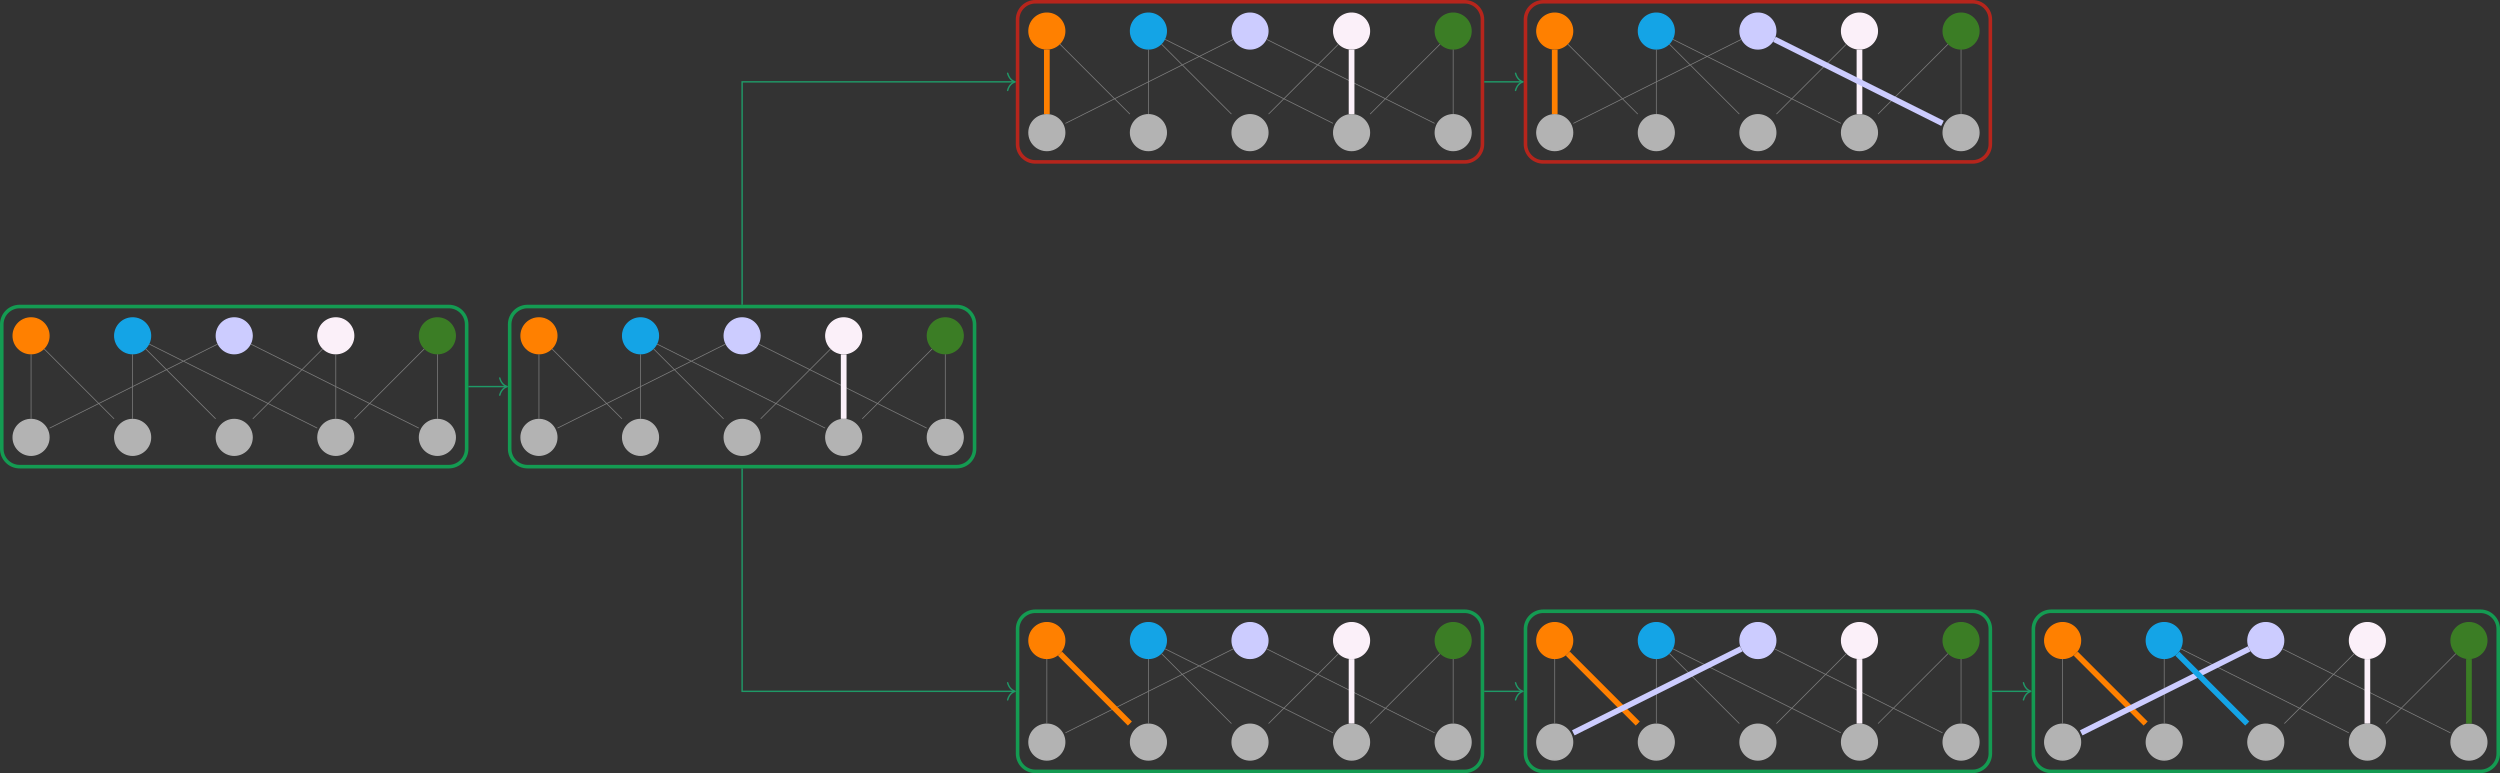<?xml version="1.0" encoding="UTF-8"?>
<svg xmlns="http://www.w3.org/2000/svg" xmlns:xlink="http://www.w3.org/1999/xlink" width="697.65" height="215.76" viewBox="0 0 697.65 215.76">
<rect x="0" y="0" width="697.65" height="215.76" fill="#333333" stroke="none"/>
<defs>
<clipPath id="clip-0">
<path clip-rule="nonzero" d="M 269 156 L 428 156 L 428 215.762 L 269 215.762 Z M 269 156 "/>
</clipPath>
<clipPath id="clip-1">
<path clip-rule="nonzero" d="M 281 196 L 303 196 L 303 215.762 L 281 215.762 Z M 281 196 "/>
</clipPath>
<clipPath id="clip-2">
<path clip-rule="nonzero" d="M 309 196 L 332 196 L 332 215.762 L 309 215.762 Z M 309 196 "/>
</clipPath>
<clipPath id="clip-3">
<path clip-rule="nonzero" d="M 338 196 L 360 196 L 360 215.762 L 338 215.762 Z M 338 196 "/>
</clipPath>
<clipPath id="clip-4">
<path clip-rule="nonzero" d="M 366 196 L 388 196 L 388 215.762 L 366 215.762 Z M 366 196 "/>
</clipPath>
<clipPath id="clip-5">
<path clip-rule="nonzero" d="M 394 196 L 417 196 L 417 215.762 L 394 215.762 Z M 394 196 "/>
</clipPath>
<clipPath id="clip-6">
<path clip-rule="nonzero" d="M 273 159 L 338 159 L 338 215.762 L 273 215.762 Z M 273 159 "/>
</clipPath>
<clipPath id="clip-7">
<path clip-rule="nonzero" d="M 411 156 L 570 156 L 570 215.762 L 411 215.762 Z M 411 156 "/>
</clipPath>
<clipPath id="clip-8">
<path clip-rule="nonzero" d="M 423 196 L 445 196 L 445 215.762 L 423 215.762 Z M 423 196 "/>
</clipPath>
<clipPath id="clip-9">
<path clip-rule="nonzero" d="M 451 196 L 473 196 L 473 215.762 L 451 215.762 Z M 451 196 "/>
</clipPath>
<clipPath id="clip-10">
<path clip-rule="nonzero" d="M 479 196 L 502 196 L 502 215.762 L 479 215.762 Z M 479 196 "/>
</clipPath>
<clipPath id="clip-11">
<path clip-rule="nonzero" d="M 508 196 L 530 196 L 530 215.762 L 508 215.762 Z M 508 196 "/>
</clipPath>
<clipPath id="clip-12">
<path clip-rule="nonzero" d="M 536 196 L 558 196 L 558 215.762 L 536 215.762 Z M 536 196 "/>
</clipPath>
<clipPath id="clip-13">
<path clip-rule="nonzero" d="M 414 159 L 480 159 L 480 215.762 L 414 215.762 Z M 414 159 "/>
</clipPath>
<clipPath id="clip-14">
<path clip-rule="nonzero" d="M 416 158 L 509 158 L 509 215.762 L 416 215.762 Z M 416 158 "/>
</clipPath>
<clipPath id="clip-15">
<path clip-rule="nonzero" d="M 553 156 L 697.648 156 L 697.648 215.762 L 553 215.762 Z M 553 156 "/>
</clipPath>
<clipPath id="clip-16">
<path clip-rule="nonzero" d="M 678 168 L 697.648 168 L 697.648 190 L 678 190 Z M 678 168 "/>
</clipPath>
<clipPath id="clip-17">
<path clip-rule="nonzero" d="M 564 196 L 587 196 L 587 215.762 L 564 215.762 Z M 564 196 "/>
</clipPath>
<clipPath id="clip-18">
<path clip-rule="nonzero" d="M 593 196 L 615 196 L 615 215.762 L 593 215.762 Z M 593 196 "/>
</clipPath>
<clipPath id="clip-19">
<path clip-rule="nonzero" d="M 621 196 L 643 196 L 643 215.762 L 621 215.762 Z M 621 196 "/>
</clipPath>
<clipPath id="clip-20">
<path clip-rule="nonzero" d="M 650 196 L 672 196 L 672 215.762 L 650 215.762 Z M 650 196 "/>
</clipPath>
<clipPath id="clip-21">
<path clip-rule="nonzero" d="M 678 196 L 697.648 196 L 697.648 215.762 L 678 215.762 Z M 678 196 "/>
</clipPath>
<clipPath id="clip-22">
<path clip-rule="nonzero" d="M 556 159 L 622 159 L 622 215.762 L 556 215.762 Z M 556 159 "/>
</clipPath>
<clipPath id="clip-23">
<path clip-rule="nonzero" d="M 558 158 L 651 158 L 651 215.762 L 558 215.762 Z M 558 158 "/>
</clipPath>
<clipPath id="clip-24">
<path clip-rule="nonzero" d="M 585 159 L 650 159 L 650 215.762 L 585 215.762 Z M 585 159 "/>
</clipPath>
</defs>
<path fill="none" stroke-width="0.996" stroke-linecap="butt" stroke-linejoin="miter" stroke="rgb(8.043%, 60.866%, 32.265%)" stroke-opacity="1" stroke-miterlimit="10" d="M 59.882 22.341 L -59.883 22.341 C -62.633 22.341 -64.864 20.114 -64.864 17.36 L -64.864 -17.362 C -64.864 -20.112 -62.633 -22.343 -59.883 -22.343 L 59.882 -22.343 C 62.632 -22.343 64.863 -20.112 64.863 -17.362 L 64.863 17.36 C 64.863 20.114 62.632 22.341 59.882 22.341 Z M 59.882 22.341 " transform="matrix(1, 0, 0, -1, 65.36, 107.88)"/>
<path fill-rule="nonzero" fill="rgb(79.999%, 79.999%, 100%)" fill-opacity="1" stroke-width="0.399" stroke-linecap="butt" stroke-linejoin="miter" stroke="rgb(79.999%, 79.999%, 100%)" stroke-opacity="1" stroke-miterlimit="10" d="M 61.677 -0 C 61.677 2.75 59.446 4.98 56.692 4.98 C 53.942 4.98 51.712 2.75 51.712 -0 C 51.712 -2.75 53.942 -4.981 56.692 -4.981 C 59.446 -4.981 61.677 -2.75 61.677 -0 Z M 61.677 -0 " transform="matrix(1, 0, 0, -1, 8.667, 93.707)"/>
<path fill-rule="nonzero" fill="rgb(100%, 50%, 0%)" fill-opacity="1" stroke-width="0.399" stroke-linecap="butt" stroke-linejoin="miter" stroke="rgb(100%, 50%, 0%)" stroke-opacity="1" stroke-miterlimit="10" d="M 4.981 -0 C 4.981 2.75 2.751 4.98 0.001 4.98 C -2.753 4.98 -4.979 2.75 -4.979 -0 C -4.979 -2.75 -2.753 -4.981 0.001 -4.981 C 2.751 -4.981 4.981 -2.75 4.981 -0 Z M 4.981 -0 " transform="matrix(1, 0, 0, -1, 8.667, 93.707)"/>
<path fill-rule="nonzero" fill="rgb(7.817%, 64.082%, 90.036%)" fill-opacity="1" stroke-width="0.399" stroke-linecap="butt" stroke-linejoin="miter" stroke="rgb(7.817%, 64.082%, 90.036%)" stroke-opacity="1" stroke-miterlimit="10" d="M 33.329 -0 C 33.329 2.75 31.099 4.98 28.349 4.98 C 25.595 4.98 23.364 2.75 23.364 -0 C 23.364 -2.75 25.595 -4.981 28.349 -4.981 C 31.099 -4.981 33.329 -2.75 33.329 -0 Z M 33.329 -0 " transform="matrix(1, 0, 0, -1, 8.667, 93.707)"/>
<path fill-rule="nonzero" fill="rgb(98.378%, 93.752%, 97.27%)" fill-opacity="1" stroke-width="0.399" stroke-linecap="butt" stroke-linejoin="miter" stroke="rgb(98.378%, 93.752%, 97.27%)" stroke-opacity="1" stroke-miterlimit="10" d="M 90.02 -0 C 90.02 2.75 87.79 4.98 85.04 4.98 C 82.29 4.98 80.06 2.75 80.06 -0 C 80.06 -2.75 82.29 -4.981 85.04 -4.981 C 87.79 -4.981 90.02 -2.75 90.02 -0 Z M 90.02 -0 " transform="matrix(1, 0, 0, -1, 8.667, 93.707)"/>
<path fill-rule="nonzero" fill="rgb(23.201%, 48.975%, 14.594%)" fill-opacity="1" stroke-width="0.399" stroke-linecap="butt" stroke-linejoin="miter" stroke="rgb(23.201%, 48.975%, 14.594%)" stroke-opacity="1" stroke-miterlimit="10" d="M 118.368 -0 C 118.368 2.75 116.138 4.98 113.388 4.98 C 110.638 4.98 108.407 2.75 108.407 -0 C 108.407 -2.75 110.638 -4.981 113.388 -4.981 C 116.138 -4.981 118.368 -2.75 118.368 -0 Z M 118.368 -0 " transform="matrix(1, 0, 0, -1, 8.667, 93.707)"/>
<path fill-rule="nonzero" fill="rgb(70%, 70%, 70%)" fill-opacity="1" stroke-width="0.399" stroke-linecap="butt" stroke-linejoin="miter" stroke="rgb(70%, 70%, 70%)" stroke-opacity="1" stroke-miterlimit="10" d="M 0.001 -23.367 C -2.753 -23.367 -4.979 -25.594 -4.979 -28.348 C -4.979 -31.098 -2.753 -33.328 0.001 -33.328 C 2.751 -33.328 4.981 -31.098 4.981 -28.348 C 4.981 -25.594 2.751 -23.367 0.001 -23.367 Z M 0.001 -23.367 " transform="matrix(1, 0, 0, -1, 8.667, 93.707)"/>
<path fill-rule="nonzero" fill="rgb(70%, 70%, 70%)" fill-opacity="1" stroke-width="0.399" stroke-linecap="butt" stroke-linejoin="miter" stroke="rgb(70%, 70%, 70%)" stroke-opacity="1" stroke-miterlimit="10" d="M 28.349 -23.367 C 25.595 -23.367 23.364 -25.594 23.364 -28.348 C 23.364 -31.098 25.595 -33.328 28.349 -33.328 C 31.099 -33.328 33.329 -31.098 33.329 -28.348 C 33.329 -25.594 31.099 -23.367 28.349 -23.367 Z M 28.349 -23.367 " transform="matrix(1, 0, 0, -1, 8.667, 93.707)"/>
<path fill-rule="nonzero" fill="rgb(70%, 70%, 70%)" fill-opacity="1" stroke-width="0.399" stroke-linecap="butt" stroke-linejoin="miter" stroke="rgb(70%, 70%, 70%)" stroke-opacity="1" stroke-miterlimit="10" d="M 56.692 -23.367 C 53.942 -23.367 51.712 -25.594 51.712 -28.348 C 51.712 -31.098 53.942 -33.328 56.692 -33.328 C 59.446 -33.328 61.677 -31.098 61.677 -28.348 C 61.677 -25.594 59.446 -23.367 56.692 -23.367 Z M 56.692 -23.367 " transform="matrix(1, 0, 0, -1, 8.667, 93.707)"/>
<path fill-rule="nonzero" fill="rgb(70%, 70%, 70%)" fill-opacity="1" stroke-width="0.399" stroke-linecap="butt" stroke-linejoin="miter" stroke="rgb(70%, 70%, 70%)" stroke-opacity="1" stroke-miterlimit="10" d="M 85.04 -23.367 C 82.29 -23.367 80.06 -25.594 80.06 -28.348 C 80.06 -31.098 82.29 -33.328 85.04 -33.328 C 87.79 -33.328 90.02 -31.098 90.02 -28.348 C 90.02 -25.594 87.79 -23.367 85.04 -23.367 Z M 85.04 -23.367 " transform="matrix(1, 0, 0, -1, 8.667, 93.707)"/>
<path fill-rule="nonzero" fill="rgb(70%, 70%, 70%)" fill-opacity="1" stroke-width="0.399" stroke-linecap="butt" stroke-linejoin="miter" stroke="rgb(70%, 70%, 70%)" stroke-opacity="1" stroke-miterlimit="10" d="M 113.388 -23.367 C 110.638 -23.367 108.407 -25.594 108.407 -28.348 C 108.407 -31.098 110.638 -33.328 113.388 -33.328 C 116.138 -33.328 118.368 -31.098 118.368 -28.348 C 118.368 -25.594 116.138 -23.367 113.388 -23.367 Z M 113.388 -23.367 " transform="matrix(1, 0, 0, -1, 8.667, 93.707)"/>
<path fill="none" stroke-width="0.199" stroke-linecap="butt" stroke-linejoin="miter" stroke="rgb(50%, 50%, 50%)" stroke-opacity="1" stroke-miterlimit="10" d="M 52.06 -2.316 L 5.181 -25.758 M 3.665 -3.664 L 23.165 -23.168 M 32.009 -3.664 L 51.513 -23.168 M 85.04 -5.18 L 85.04 -23.168 M 113.388 -5.18 L 113.388 -23.168 M 61.325 -2.316 L 108.208 -25.758 M 81.376 -3.664 L 61.872 -23.168 M 109.724 -3.664 L 90.22 -23.168 M 32.981 -2.316 L 79.86 -25.758 M 0.001 -5.18 L 0.001 -23.168 M 28.349 -5.18 L 28.349 -23.168 " transform="matrix(1, 0, 0, -1, 8.667, 93.707)"/>
<path fill="none" stroke-width="0.996" stroke-linecap="butt" stroke-linejoin="miter" stroke="rgb(8.043%, 60.866%, 32.265%)" stroke-opacity="1" stroke-miterlimit="10" d="M 201.617 22.341 L 81.851 22.341 C 79.101 22.341 76.87 20.114 76.87 17.36 L 76.87 -17.362 C 76.87 -20.112 79.101 -22.343 81.851 -22.343 L 201.617 -22.343 C 204.367 -22.343 206.597 -20.112 206.597 -17.362 L 206.597 17.36 C 206.597 20.114 204.367 22.341 201.617 22.341 Z M 201.617 22.341 " transform="matrix(1, 0, 0, -1, 65.36, 107.88)"/>
<path fill-rule="nonzero" fill="rgb(79.999%, 79.999%, 100%)" fill-opacity="1" stroke-width="0.399" stroke-linecap="butt" stroke-linejoin="miter" stroke="rgb(79.999%, 79.999%, 100%)" stroke-opacity="1" stroke-miterlimit="10" d="M 61.674 -0 C 61.674 2.75 59.444 4.98 56.694 4.98 C 53.944 4.98 51.713 2.75 51.713 -0 C 51.713 -2.75 53.944 -4.981 56.694 -4.981 C 59.444 -4.981 61.674 -2.75 61.674 -0 Z M 61.674 -0 " transform="matrix(1, 0, 0, -1, 150.4, 93.707)"/>
<path fill-rule="nonzero" fill="rgb(100%, 50%, 0%)" fill-opacity="1" stroke-width="0.399" stroke-linecap="butt" stroke-linejoin="miter" stroke="rgb(100%, 50%, 0%)" stroke-opacity="1" stroke-miterlimit="10" d="M 4.983 -0 C 4.983 2.75 2.752 4.98 -0.002 4.98 C -2.752 4.98 -4.982 2.75 -4.982 -0 C -4.982 -2.75 -2.752 -4.981 -0.002 -4.981 C 2.752 -4.981 4.983 -2.75 4.983 -0 Z M 4.983 -0 " transform="matrix(1, 0, 0, -1, 150.4, 93.707)"/>
<path fill-rule="nonzero" fill="rgb(7.817%, 64.082%, 90.036%)" fill-opacity="1" stroke-width="0.399" stroke-linecap="butt" stroke-linejoin="miter" stroke="rgb(7.817%, 64.082%, 90.036%)" stroke-opacity="1" stroke-miterlimit="10" d="M 33.327 -0 C 33.327 2.75 31.096 4.98 28.346 4.98 C 25.596 4.98 23.366 2.75 23.366 -0 C 23.366 -2.75 25.596 -4.981 28.346 -4.981 C 31.096 -4.981 33.327 -2.75 33.327 -0 Z M 33.327 -0 " transform="matrix(1, 0, 0, -1, 150.4, 93.707)"/>
<path fill-rule="nonzero" fill="rgb(98.378%, 93.752%, 97.27%)" fill-opacity="1" stroke-width="0.399" stroke-linecap="butt" stroke-linejoin="miter" stroke="rgb(98.378%, 93.752%, 97.27%)" stroke-opacity="1" stroke-miterlimit="10" d="M 90.022 -0 C 90.022 2.75 87.791 4.98 85.041 4.98 C 82.287 4.98 80.061 2.75 80.061 -0 C 80.061 -2.75 82.287 -4.981 85.041 -4.981 C 87.791 -4.981 90.022 -2.75 90.022 -0 Z M 90.022 -0 " transform="matrix(1, 0, 0, -1, 150.4, 93.707)"/>
<path fill-rule="nonzero" fill="rgb(23.201%, 48.975%, 14.594%)" fill-opacity="1" stroke-width="0.399" stroke-linecap="butt" stroke-linejoin="miter" stroke="rgb(23.201%, 48.975%, 14.594%)" stroke-opacity="1" stroke-miterlimit="10" d="M 118.37 -0 C 118.37 2.75 116.139 4.98 113.389 4.98 C 110.635 4.98 108.405 2.75 108.405 -0 C 108.405 -2.75 110.635 -4.981 113.389 -4.981 C 116.139 -4.981 118.37 -2.75 118.37 -0 Z M 118.37 -0 " transform="matrix(1, 0, 0, -1, 150.4, 93.707)"/>
<path fill-rule="nonzero" fill="rgb(70%, 70%, 70%)" fill-opacity="1" stroke-width="0.399" stroke-linecap="butt" stroke-linejoin="miter" stroke="rgb(70%, 70%, 70%)" stroke-opacity="1" stroke-miterlimit="10" d="M -0.002 -23.367 C -2.752 -23.367 -4.982 -25.594 -4.982 -28.348 C -4.982 -31.098 -2.752 -33.328 -0.002 -33.328 C 2.752 -33.328 4.983 -31.098 4.983 -28.348 C 4.983 -25.594 2.752 -23.367 -0.002 -23.367 Z M -0.002 -23.367 " transform="matrix(1, 0, 0, -1, 150.4, 93.707)"/>
<path fill-rule="nonzero" fill="rgb(70%, 70%, 70%)" fill-opacity="1" stroke-width="0.399" stroke-linecap="butt" stroke-linejoin="miter" stroke="rgb(70%, 70%, 70%)" stroke-opacity="1" stroke-miterlimit="10" d="M 28.346 -23.367 C 25.596 -23.367 23.366 -25.594 23.366 -28.348 C 23.366 -31.098 25.596 -33.328 28.346 -33.328 C 31.096 -33.328 33.327 -31.098 33.327 -28.348 C 33.327 -25.594 31.096 -23.367 28.346 -23.367 Z M 28.346 -23.367 " transform="matrix(1, 0, 0, -1, 150.4, 93.707)"/>
<path fill-rule="nonzero" fill="rgb(70%, 70%, 70%)" fill-opacity="1" stroke-width="0.399" stroke-linecap="butt" stroke-linejoin="miter" stroke="rgb(70%, 70%, 70%)" stroke-opacity="1" stroke-miterlimit="10" d="M 56.694 -23.367 C 53.944 -23.367 51.713 -25.594 51.713 -28.348 C 51.713 -31.098 53.944 -33.328 56.694 -33.328 C 59.444 -33.328 61.674 -31.098 61.674 -28.348 C 61.674 -25.594 59.444 -23.367 56.694 -23.367 Z M 56.694 -23.367 " transform="matrix(1, 0, 0, -1, 150.4, 93.707)"/>
<path fill-rule="nonzero" fill="rgb(70%, 70%, 70%)" fill-opacity="1" stroke-width="0.399" stroke-linecap="butt" stroke-linejoin="miter" stroke="rgb(70%, 70%, 70%)" stroke-opacity="1" stroke-miterlimit="10" d="M 85.041 -23.367 C 82.287 -23.367 80.061 -25.594 80.061 -28.348 C 80.061 -31.098 82.287 -33.328 85.041 -33.328 C 87.791 -33.328 90.022 -31.098 90.022 -28.348 C 90.022 -25.594 87.791 -23.367 85.041 -23.367 Z M 85.041 -23.367 " transform="matrix(1, 0, 0, -1, 150.4, 93.707)"/>
<path fill-rule="nonzero" fill="rgb(70%, 70%, 70%)" fill-opacity="1" stroke-width="0.399" stroke-linecap="butt" stroke-linejoin="miter" stroke="rgb(70%, 70%, 70%)" stroke-opacity="1" stroke-miterlimit="10" d="M 113.389 -23.367 C 110.635 -23.367 108.405 -25.594 108.405 -28.348 C 108.405 -31.098 110.635 -33.328 113.389 -33.328 C 116.139 -33.328 118.37 -31.098 118.37 -28.348 C 118.37 -25.594 116.139 -23.367 113.389 -23.367 Z M 113.389 -23.367 " transform="matrix(1, 0, 0, -1, 150.4, 93.707)"/>
<path fill="none" stroke-width="0.199" stroke-linecap="butt" stroke-linejoin="miter" stroke="rgb(50%, 50%, 50%)" stroke-opacity="1" stroke-miterlimit="10" d="M 52.061 -2.316 L 5.182 -25.758 M 3.663 -3.664 L 23.166 -23.168 M 32.01 -3.664 L 51.514 -23.168 M 85.041 -5.18 L 85.041 -23.168 M 113.389 -5.18 L 113.389 -23.168 M 61.327 -2.316 L 108.205 -25.758 M 81.377 -3.664 L 61.873 -23.168 M 109.725 -3.664 L 90.221 -23.168 M 32.979 -2.316 L 79.862 -25.758 M -0.002 -5.18 L -0.002 -23.168 M 28.346 -5.18 L 28.346 -23.168 " transform="matrix(1, 0, 0, -1, 150.4, 93.707)"/>
<path fill="none" stroke-width="1.594" stroke-linecap="butt" stroke-linejoin="miter" stroke="rgb(98.378%, 93.752%, 97.27%)" stroke-opacity="1" stroke-miterlimit="10" d="M 85.041 -5.18 L 85.041 -23.168 " transform="matrix(1, 0, 0, -1, 150.4, 93.707)"/>
<path fill="none" stroke-width="0.399" stroke-linecap="butt" stroke-linejoin="miter" stroke="rgb(12.157%, 59.999%, 40.392%)" stroke-opacity="1" stroke-miterlimit="10" d="M 65.363 0.001 L 75.976 0.001 " transform="matrix(1, 0, 0, -1, 65.36, 107.88)"/>
<path fill="none" stroke-width="0.399" stroke-linecap="round" stroke-linejoin="round" stroke="rgb(12.157%, 59.999%, 40.392%)" stroke-opacity="1" stroke-miterlimit="10" d="M -2.073 2.392 C -1.694 0.958 -0.85 0.278 0.002 0.001 C -0.85 -0.28 -1.694 -0.956 -2.073 -2.39 " transform="matrix(1, 0, 0, -1, 141.534, 107.88)"/>
<path fill="none" stroke-width="0.996" stroke-linecap="butt" stroke-linejoin="miter" stroke="rgb(71.136%, 14.471%, 11.115%)" stroke-opacity="1" stroke-miterlimit="10" d="M 343.351 107.384 L 223.585 107.384 C 220.835 107.384 218.605 105.153 218.605 102.403 L 218.605 67.681 C 218.605 64.927 220.835 62.696 223.585 62.696 L 343.351 62.696 C 346.101 62.696 348.331 64.927 348.331 67.681 L 348.331 102.403 C 348.331 105.153 346.101 107.384 343.351 107.384 Z M 343.351 107.384 " transform="matrix(1, 0, 0, -1, 65.36, 107.88)"/>
<path fill-rule="nonzero" fill="rgb(79.999%, 79.999%, 100%)" fill-opacity="1" stroke-width="0.399" stroke-linecap="butt" stroke-linejoin="miter" stroke="rgb(79.999%, 79.999%, 100%)" stroke-opacity="1" stroke-miterlimit="10" d="M 61.677 -0.001 C 61.677 2.753 59.446 4.979 56.692 4.979 C 53.942 4.979 51.712 2.753 51.712 -0.001 C 51.712 -2.751 53.942 -4.981 56.692 -4.981 C 59.446 -4.981 61.677 -2.751 61.677 -0.001 Z M 61.677 -0.001 " transform="matrix(1, 0, 0, -1, 292.132, 8.667)"/>
<path fill-rule="nonzero" fill="rgb(100%, 50%, 0%)" fill-opacity="1" stroke-width="0.399" stroke-linecap="butt" stroke-linejoin="miter" stroke="rgb(100%, 50%, 0%)" stroke-opacity="1" stroke-miterlimit="10" d="M 4.981 -0.001 C 4.981 2.753 2.751 4.979 0.001 4.979 C -2.753 4.979 -4.98 2.753 -4.98 -0.001 C -4.98 -2.751 -2.753 -4.981 0.001 -4.981 C 2.751 -4.981 4.981 -2.751 4.981 -0.001 Z M 4.981 -0.001 " transform="matrix(1, 0, 0, -1, 292.132, 8.667)"/>
<path fill-rule="nonzero" fill="rgb(7.817%, 64.082%, 90.036%)" fill-opacity="1" stroke-width="0.399" stroke-linecap="butt" stroke-linejoin="miter" stroke="rgb(7.817%, 64.082%, 90.036%)" stroke-opacity="1" stroke-miterlimit="10" d="M 33.329 -0.001 C 33.329 2.753 31.098 4.979 28.348 4.979 C 25.595 4.979 23.364 2.753 23.364 -0.001 C 23.364 -2.751 25.595 -4.981 28.348 -4.981 C 31.098 -4.981 33.329 -2.751 33.329 -0.001 Z M 33.329 -0.001 " transform="matrix(1, 0, 0, -1, 292.132, 8.667)"/>
<path fill-rule="nonzero" fill="rgb(98.378%, 93.752%, 97.27%)" fill-opacity="1" stroke-width="0.399" stroke-linecap="butt" stroke-linejoin="miter" stroke="rgb(98.378%, 93.752%, 97.27%)" stroke-opacity="1" stroke-miterlimit="10" d="M 90.02 -0.001 C 90.02 2.753 87.79 4.979 85.04 4.979 C 82.29 4.979 80.059 2.753 80.059 -0.001 C 80.059 -2.751 82.29 -4.981 85.04 -4.981 C 87.79 -4.981 90.02 -2.751 90.02 -0.001 Z M 90.02 -0.001 " transform="matrix(1, 0, 0, -1, 292.132, 8.667)"/>
<path fill-rule="nonzero" fill="rgb(23.201%, 48.975%, 14.594%)" fill-opacity="1" stroke-width="0.399" stroke-linecap="butt" stroke-linejoin="miter" stroke="rgb(23.201%, 48.975%, 14.594%)" stroke-opacity="1" stroke-miterlimit="10" d="M 118.368 -0.001 C 118.368 2.753 116.138 4.979 113.388 4.979 C 110.638 4.979 108.407 2.753 108.407 -0.001 C 108.407 -2.751 110.638 -4.981 113.388 -4.981 C 116.138 -4.981 118.368 -2.751 118.368 -0.001 Z M 118.368 -0.001 " transform="matrix(1, 0, 0, -1, 292.132, 8.667)"/>
<path fill-rule="nonzero" fill="rgb(70%, 70%, 70%)" fill-opacity="1" stroke-width="0.399" stroke-linecap="butt" stroke-linejoin="miter" stroke="rgb(70%, 70%, 70%)" stroke-opacity="1" stroke-miterlimit="10" d="M 0.001 -23.364 C -2.753 -23.364 -4.98 -25.595 -4.98 -28.349 C -4.98 -31.099 -2.753 -33.329 0.001 -33.329 C 2.751 -33.329 4.981 -31.099 4.981 -28.349 C 4.981 -25.595 2.751 -23.364 0.001 -23.364 Z M 0.001 -23.364 " transform="matrix(1, 0, 0, -1, 292.132, 8.667)"/>
<path fill-rule="nonzero" fill="rgb(70%, 70%, 70%)" fill-opacity="1" stroke-width="0.399" stroke-linecap="butt" stroke-linejoin="miter" stroke="rgb(70%, 70%, 70%)" stroke-opacity="1" stroke-miterlimit="10" d="M 28.348 -23.364 C 25.595 -23.364 23.364 -25.595 23.364 -28.349 C 23.364 -31.099 25.595 -33.329 28.348 -33.329 C 31.098 -33.329 33.329 -31.099 33.329 -28.349 C 33.329 -25.595 31.098 -23.364 28.348 -23.364 Z M 28.348 -23.364 " transform="matrix(1, 0, 0, -1, 292.132, 8.667)"/>
<path fill-rule="nonzero" fill="rgb(70%, 70%, 70%)" fill-opacity="1" stroke-width="0.399" stroke-linecap="butt" stroke-linejoin="miter" stroke="rgb(70%, 70%, 70%)" stroke-opacity="1" stroke-miterlimit="10" d="M 56.692 -23.364 C 53.942 -23.364 51.712 -25.595 51.712 -28.349 C 51.712 -31.099 53.942 -33.329 56.692 -33.329 C 59.446 -33.329 61.677 -31.099 61.677 -28.349 C 61.677 -25.595 59.446 -23.364 56.692 -23.364 Z M 56.692 -23.364 " transform="matrix(1, 0, 0, -1, 292.132, 8.667)"/>
<path fill-rule="nonzero" fill="rgb(70%, 70%, 70%)" fill-opacity="1" stroke-width="0.399" stroke-linecap="butt" stroke-linejoin="miter" stroke="rgb(70%, 70%, 70%)" stroke-opacity="1" stroke-miterlimit="10" d="M 85.04 -23.364 C 82.29 -23.364 80.059 -25.595 80.059 -28.349 C 80.059 -31.099 82.29 -33.329 85.04 -33.329 C 87.79 -33.329 90.02 -31.099 90.02 -28.349 C 90.02 -25.595 87.79 -23.364 85.04 -23.364 Z M 85.04 -23.364 " transform="matrix(1, 0, 0, -1, 292.132, 8.667)"/>
<path fill-rule="nonzero" fill="rgb(70%, 70%, 70%)" fill-opacity="1" stroke-width="0.399" stroke-linecap="butt" stroke-linejoin="miter" stroke="rgb(70%, 70%, 70%)" stroke-opacity="1" stroke-miterlimit="10" d="M 113.388 -23.364 C 110.638 -23.364 108.407 -25.595 108.407 -28.349 C 108.407 -31.099 110.638 -33.329 113.388 -33.329 C 116.138 -33.329 118.368 -31.099 118.368 -28.349 C 118.368 -25.595 116.138 -23.364 113.388 -23.364 Z M 113.388 -23.364 " transform="matrix(1, 0, 0, -1, 292.132, 8.667)"/>
<path fill="none" stroke-width="0.199" stroke-linecap="butt" stroke-linejoin="miter" stroke="rgb(50%, 50%, 50%)" stroke-opacity="1" stroke-miterlimit="10" d="M 52.059 -2.317 L 5.181 -25.759 M 3.665 -3.665 L 23.169 -23.165 M 32.009 -3.665 L 51.513 -23.165 M 85.04 -5.181 L 85.04 -23.165 M 113.388 -5.181 L 113.388 -23.165 M 61.329 -2.317 L 108.208 -25.759 M 81.376 -3.665 L 61.872 -23.165 M 109.723 -3.665 L 90.22 -23.165 M 32.981 -2.317 L 79.86 -25.759 M 0.001 -5.181 L 0.001 -23.165 M 28.348 -5.181 L 28.348 -23.165 " transform="matrix(1, 0, 0, -1, 292.132, 8.667)"/>
<path fill="none" stroke-width="1.594" stroke-linecap="butt" stroke-linejoin="miter" stroke="rgb(98.378%, 93.752%, 97.27%)" stroke-opacity="1" stroke-miterlimit="10" d="M 85.04 -5.181 L 85.04 -23.165 " transform="matrix(1, 0, 0, -1, 292.132, 8.667)"/>
<path fill="none" stroke-width="1.594" stroke-linecap="butt" stroke-linejoin="miter" stroke="rgb(100%, 50%, 0%)" stroke-opacity="1" stroke-miterlimit="10" d="M 0.001 -5.181 L 0.001 -23.165 " transform="matrix(1, 0, 0, -1, 292.132, 8.667)"/>
<path fill="none" stroke-width="0.399" stroke-linecap="butt" stroke-linejoin="miter" stroke="rgb(12.157%, 59.999%, 40.392%)" stroke-opacity="1" stroke-miterlimit="10" d="M 141.734 22.841 L 141.734 85.04 L 217.71 85.04 " transform="matrix(1, 0, 0, -1, 65.36, 107.88)"/>
<path fill="none" stroke-width="0.399" stroke-linecap="round" stroke-linejoin="round" stroke="rgb(12.157%, 59.999%, 40.392%)" stroke-opacity="1" stroke-miterlimit="10" d="M -2.072 2.39 C -1.693 0.957 -0.85 0.277 0.002 -0 C -0.85 -0.278 -1.693 -0.957 -2.072 -2.391 " transform="matrix(1, 0, 0, -1, 283.268, 22.84)"/>
<path fill="none" stroke-width="0.996" stroke-linecap="butt" stroke-linejoin="miter" stroke="rgb(71.136%, 14.471%, 11.115%)" stroke-opacity="1" stroke-miterlimit="10" d="M 485.085 107.384 L 365.32 107.384 C 362.57 107.384 360.339 105.153 360.339 102.403 L 360.339 67.681 C 360.339 64.927 362.57 62.696 365.32 62.696 L 485.085 62.696 C 487.835 62.696 490.066 64.927 490.066 67.681 L 490.066 102.403 C 490.066 105.153 487.835 107.384 485.085 107.384 Z M 485.085 107.384 " transform="matrix(1, 0, 0, -1, 65.36, 107.88)"/>
<path fill-rule="nonzero" fill="rgb(79.999%, 79.999%, 100%)" fill-opacity="1" stroke-width="0.399" stroke-linecap="butt" stroke-linejoin="miter" stroke="rgb(79.999%, 79.999%, 100%)" stroke-opacity="1" stroke-miterlimit="10" d="M 61.675 -0.001 C 61.675 2.753 59.445 4.979 56.695 4.979 C 53.941 4.979 51.714 2.753 51.714 -0.001 C 51.714 -2.751 53.941 -4.981 56.695 -4.981 C 59.445 -4.981 61.675 -2.751 61.675 -0.001 Z M 61.675 -0.001 " transform="matrix(1, 0, 0, -1, 433.864, 8.667)"/>
<path fill-rule="nonzero" fill="rgb(100%, 50%, 0%)" fill-opacity="1" stroke-width="0.399" stroke-linecap="butt" stroke-linejoin="miter" stroke="rgb(100%, 50%, 0%)" stroke-opacity="1" stroke-miterlimit="10" d="M 4.98 -0.001 C 4.98 2.753 2.749 4.979 -0.001 4.979 C -2.751 4.979 -4.981 2.753 -4.981 -0.001 C -4.981 -2.751 -2.751 -4.981 -0.001 -4.981 C 2.749 -4.981 4.98 -2.751 4.98 -0.001 Z M 4.98 -0.001 " transform="matrix(1, 0, 0, -1, 433.864, 8.667)"/>
<path fill-rule="nonzero" fill="rgb(7.817%, 64.082%, 90.036%)" fill-opacity="1" stroke-width="0.399" stroke-linecap="butt" stroke-linejoin="miter" stroke="rgb(7.817%, 64.082%, 90.036%)" stroke-opacity="1" stroke-miterlimit="10" d="M 33.327 -0.001 C 33.327 2.753 31.097 4.979 28.347 4.979 C 25.597 4.979 23.366 2.753 23.366 -0.001 C 23.366 -2.751 25.597 -4.981 28.347 -4.981 C 31.097 -4.981 33.327 -2.751 33.327 -0.001 Z M 33.327 -0.001 " transform="matrix(1, 0, 0, -1, 433.864, 8.667)"/>
<path fill-rule="nonzero" fill="rgb(98.378%, 93.752%, 97.27%)" fill-opacity="1" stroke-width="0.399" stroke-linecap="butt" stroke-linejoin="miter" stroke="rgb(98.378%, 93.752%, 97.27%)" stroke-opacity="1" stroke-miterlimit="10" d="M 90.023 -0.001 C 90.023 2.753 87.792 4.979 85.042 4.979 C 82.288 4.979 80.058 2.753 80.058 -0.001 C 80.058 -2.751 82.288 -4.981 85.042 -4.981 C 87.792 -4.981 90.023 -2.751 90.023 -0.001 Z M 90.023 -0.001 " transform="matrix(1, 0, 0, -1, 433.864, 8.667)"/>
<path fill-rule="nonzero" fill="rgb(23.201%, 48.975%, 14.594%)" fill-opacity="1" stroke-width="0.399" stroke-linecap="butt" stroke-linejoin="miter" stroke="rgb(23.201%, 48.975%, 14.594%)" stroke-opacity="1" stroke-miterlimit="10" d="M 118.37 -0.001 C 118.37 2.753 116.14 4.979 113.386 4.979 C 110.636 4.979 108.406 2.753 108.406 -0.001 C 108.406 -2.751 110.636 -4.981 113.386 -4.981 C 116.14 -4.981 118.37 -2.751 118.37 -0.001 Z M 118.37 -0.001 " transform="matrix(1, 0, 0, -1, 433.864, 8.667)"/>
<path fill-rule="nonzero" fill="rgb(70%, 70%, 70%)" fill-opacity="1" stroke-width="0.399" stroke-linecap="butt" stroke-linejoin="miter" stroke="rgb(70%, 70%, 70%)" stroke-opacity="1" stroke-miterlimit="10" d="M -0.001 -23.364 C -2.751 -23.364 -4.981 -25.595 -4.981 -28.349 C -4.981 -31.099 -2.751 -33.329 -0.001 -33.329 C 2.749 -33.329 4.98 -31.099 4.98 -28.349 C 4.98 -25.595 2.749 -23.364 -0.001 -23.364 Z M -0.001 -23.364 " transform="matrix(1, 0, 0, -1, 433.864, 8.667)"/>
<path fill-rule="nonzero" fill="rgb(70%, 70%, 70%)" fill-opacity="1" stroke-width="0.399" stroke-linecap="butt" stroke-linejoin="miter" stroke="rgb(70%, 70%, 70%)" stroke-opacity="1" stroke-miterlimit="10" d="M 28.347 -23.364 C 25.597 -23.364 23.366 -25.595 23.366 -28.349 C 23.366 -31.099 25.597 -33.329 28.347 -33.329 C 31.097 -33.329 33.327 -31.099 33.327 -28.349 C 33.327 -25.595 31.097 -23.364 28.347 -23.364 Z M 28.347 -23.364 " transform="matrix(1, 0, 0, -1, 433.864, 8.667)"/>
<path fill-rule="nonzero" fill="rgb(70%, 70%, 70%)" fill-opacity="1" stroke-width="0.399" stroke-linecap="butt" stroke-linejoin="miter" stroke="rgb(70%, 70%, 70%)" stroke-opacity="1" stroke-miterlimit="10" d="M 56.695 -23.364 C 53.941 -23.364 51.714 -25.595 51.714 -28.349 C 51.714 -31.099 53.941 -33.329 56.695 -33.329 C 59.445 -33.329 61.675 -31.099 61.675 -28.349 C 61.675 -25.595 59.445 -23.364 56.695 -23.364 Z M 56.695 -23.364 " transform="matrix(1, 0, 0, -1, 433.864, 8.667)"/>
<path fill-rule="nonzero" fill="rgb(70%, 70%, 70%)" fill-opacity="1" stroke-width="0.399" stroke-linecap="butt" stroke-linejoin="miter" stroke="rgb(70%, 70%, 70%)" stroke-opacity="1" stroke-miterlimit="10" d="M 85.042 -23.364 C 82.288 -23.364 80.058 -25.595 80.058 -28.349 C 80.058 -31.099 82.288 -33.329 85.042 -33.329 C 87.792 -33.329 90.023 -31.099 90.023 -28.349 C 90.023 -25.595 87.792 -23.364 85.042 -23.364 Z M 85.042 -23.364 " transform="matrix(1, 0, 0, -1, 433.864, 8.667)"/>
<path fill-rule="nonzero" fill="rgb(70%, 70%, 70%)" fill-opacity="1" stroke-width="0.399" stroke-linecap="butt" stroke-linejoin="miter" stroke="rgb(70%, 70%, 70%)" stroke-opacity="1" stroke-miterlimit="10" d="M 113.386 -23.364 C 110.636 -23.364 108.406 -25.595 108.406 -28.349 C 108.406 -31.099 110.636 -33.329 113.386 -33.329 C 116.14 -33.329 118.37 -31.099 118.37 -28.349 C 118.37 -25.595 116.14 -23.364 113.386 -23.364 Z M 113.386 -23.364 " transform="matrix(1, 0, 0, -1, 433.864, 8.667)"/>
<path fill="none" stroke-width="0.199" stroke-linecap="butt" stroke-linejoin="miter" stroke="rgb(50%, 50%, 50%)" stroke-opacity="1" stroke-miterlimit="10" d="M 52.062 -2.317 L 5.179 -25.759 M 3.663 -3.665 L 23.167 -23.165 M 32.011 -3.665 L 51.515 -23.165 M 85.042 -5.181 L 85.042 -23.165 M 113.386 -5.181 L 113.386 -23.165 M 61.327 -2.317 L 108.206 -25.759 M 81.378 -3.665 L 61.874 -23.165 M 109.726 -3.665 L 90.222 -23.165 M 32.98 -2.317 L 79.859 -25.759 M -0.001 -5.181 L -0.001 -23.165 M 28.347 -5.181 L 28.347 -23.165 " transform="matrix(1, 0, 0, -1, 433.864, 8.667)"/>
<path fill="none" stroke-width="1.594" stroke-linecap="butt" stroke-linejoin="miter" stroke="rgb(98.378%, 93.752%, 97.27%)" stroke-opacity="1" stroke-miterlimit="10" d="M 85.042 -5.181 L 85.042 -23.165 " transform="matrix(1, 0, 0, -1, 433.864, 8.667)"/>
<path fill="none" stroke-width="1.594" stroke-linecap="butt" stroke-linejoin="miter" stroke="rgb(100%, 50%, 0%)" stroke-opacity="1" stroke-miterlimit="10" d="M -0.001 -5.181 L -0.001 -23.165 " transform="matrix(1, 0, 0, -1, 433.864, 8.667)"/>
<path fill="none" stroke-width="1.594" stroke-linecap="butt" stroke-linejoin="miter" stroke="rgb(79.999%, 79.999%, 100%)" stroke-opacity="1" stroke-miterlimit="10" d="M 61.327 -2.317 L 108.206 -25.759 " transform="matrix(1, 0, 0, -1, 433.864, 8.667)"/>
<path fill="none" stroke-width="0.399" stroke-linecap="butt" stroke-linejoin="miter" stroke="rgb(12.157%, 59.999%, 40.392%)" stroke-opacity="1" stroke-miterlimit="10" d="M 348.827 85.04 L 359.441 85.04 " transform="matrix(1, 0, 0, -1, 65.36, 107.88)"/>
<path fill="none" stroke-width="0.399" stroke-linecap="round" stroke-linejoin="round" stroke="rgb(12.157%, 59.999%, 40.392%)" stroke-opacity="1" stroke-miterlimit="10" d="M -2.072 2.39 C -1.693 0.957 -0.849 0.277 -0.002 -0 C -0.849 -0.278 -1.693 -0.957 -2.072 -2.391 " transform="matrix(1, 0, 0, -1, 425.002, 22.84)"/>
<g clip-path="url(#clip-0)">
<path fill="none" stroke-width="0.996" stroke-linecap="butt" stroke-linejoin="miter" stroke="rgb(8.043%, 60.866%, 32.265%)" stroke-opacity="1" stroke-miterlimit="10" d="M 343.351 -62.698 L 223.585 -62.698 C 220.835 -62.698 218.605 -64.929 218.605 -67.679 L 218.605 -102.401 C 218.605 -105.151 220.835 -107.382 223.585 -107.382 L 343.351 -107.382 C 346.101 -107.382 348.331 -105.151 348.331 -102.401 L 348.331 -67.679 C 348.331 -64.929 346.101 -62.698 343.351 -62.698 Z M 343.351 -62.698 " transform="matrix(1, 0, 0, -1, 65.36, 107.88)"/>
</g>
<path fill-rule="nonzero" fill="rgb(79.999%, 79.999%, 100%)" fill-opacity="1" stroke-width="0.399" stroke-linecap="butt" stroke-linejoin="miter" stroke="rgb(79.999%, 79.999%, 100%)" stroke-opacity="1" stroke-miterlimit="10" d="M 61.677 -0 C 61.677 2.75 59.446 4.98 56.692 4.98 C 53.942 4.98 51.712 2.75 51.712 -0 C 51.712 -2.75 53.942 -4.981 56.692 -4.981 C 59.446 -4.981 61.677 -2.75 61.677 -0 Z M 61.677 -0 " transform="matrix(1, 0, 0, -1, 292.132, 178.746)"/>
<path fill-rule="nonzero" fill="rgb(100%, 50%, 0%)" fill-opacity="1" stroke-width="0.399" stroke-linecap="butt" stroke-linejoin="miter" stroke="rgb(100%, 50%, 0%)" stroke-opacity="1" stroke-miterlimit="10" d="M 4.981 -0 C 4.981 2.75 2.751 4.98 0.001 4.98 C -2.753 4.98 -4.98 2.75 -4.98 -0 C -4.98 -2.75 -2.753 -4.981 0.001 -4.981 C 2.751 -4.981 4.981 -2.75 4.981 -0 Z M 4.981 -0 " transform="matrix(1, 0, 0, -1, 292.132, 178.746)"/>
<path fill-rule="nonzero" fill="rgb(7.817%, 64.082%, 90.036%)" fill-opacity="1" stroke-width="0.399" stroke-linecap="butt" stroke-linejoin="miter" stroke="rgb(7.817%, 64.082%, 90.036%)" stroke-opacity="1" stroke-miterlimit="10" d="M 33.329 -0 C 33.329 2.75 31.098 4.98 28.348 4.98 C 25.595 4.98 23.364 2.75 23.364 -0 C 23.364 -2.75 25.595 -4.981 28.348 -4.981 C 31.098 -4.981 33.329 -2.75 33.329 -0 Z M 33.329 -0 " transform="matrix(1, 0, 0, -1, 292.132, 178.746)"/>
<path fill-rule="nonzero" fill="rgb(98.378%, 93.752%, 97.27%)" fill-opacity="1" stroke-width="0.399" stroke-linecap="butt" stroke-linejoin="miter" stroke="rgb(98.378%, 93.752%, 97.27%)" stroke-opacity="1" stroke-miterlimit="10" d="M 90.02 -0 C 90.02 2.75 87.79 4.98 85.04 4.98 C 82.29 4.98 80.059 2.75 80.059 -0 C 80.059 -2.75 82.29 -4.981 85.04 -4.981 C 87.79 -4.981 90.02 -2.75 90.02 -0 Z M 90.02 -0 " transform="matrix(1, 0, 0, -1, 292.132, 178.746)"/>
<path fill-rule="nonzero" fill="rgb(23.201%, 48.975%, 14.594%)" fill-opacity="1" stroke-width="0.399" stroke-linecap="butt" stroke-linejoin="miter" stroke="rgb(23.201%, 48.975%, 14.594%)" stroke-opacity="1" stroke-miterlimit="10" d="M 118.368 -0 C 118.368 2.75 116.138 4.98 113.388 4.98 C 110.638 4.98 108.407 2.75 108.407 -0 C 108.407 -2.75 110.638 -4.981 113.388 -4.981 C 116.138 -4.981 118.368 -2.75 118.368 -0 Z M 118.368 -0 " transform="matrix(1, 0, 0, -1, 292.132, 178.746)"/>
<path fill-rule="nonzero" fill="rgb(70%, 70%, 70%)" fill-opacity="1" d="M 292.133 202.113 C 289.379 202.113 287.152 204.34 287.152 207.094 C 287.152 209.844 289.379 212.074 292.133 212.074 C 294.883 212.074 297.113 209.844 297.113 207.094 C 297.113 204.34 294.883 202.113 292.133 202.113 Z M 292.133 202.113 "/>
<g clip-path="url(#clip-1)">
<path fill="none" stroke-width="0.399" stroke-linecap="butt" stroke-linejoin="miter" stroke="rgb(70%, 70%, 70%)" stroke-opacity="1" stroke-miterlimit="10" d="M 0.001 -23.367 C -2.753 -23.367 -4.98 -25.594 -4.98 -28.348 C -4.98 -31.098 -2.753 -33.328 0.001 -33.328 C 2.751 -33.328 4.981 -31.098 4.981 -28.348 C 4.981 -25.594 2.751 -23.367 0.001 -23.367 Z M 0.001 -23.367 " transform="matrix(1, 0, 0, -1, 292.132, 178.746)"/>
</g>
<path fill-rule="nonzero" fill="rgb(70%, 70%, 70%)" fill-opacity="1" d="M 320.48 202.113 C 317.727 202.113 315.496 204.34 315.496 207.094 C 315.496 209.844 317.727 212.074 320.48 212.074 C 323.23 212.074 325.461 209.844 325.461 207.094 C 325.461 204.34 323.23 202.113 320.48 202.113 Z M 320.48 202.113 "/>
<g clip-path="url(#clip-2)">
<path fill="none" stroke-width="0.399" stroke-linecap="butt" stroke-linejoin="miter" stroke="rgb(70%, 70%, 70%)" stroke-opacity="1" stroke-miterlimit="10" d="M 28.348 -23.367 C 25.595 -23.367 23.364 -25.594 23.364 -28.348 C 23.364 -31.098 25.595 -33.328 28.348 -33.328 C 31.098 -33.328 33.329 -31.098 33.329 -28.348 C 33.329 -25.594 31.098 -23.367 28.348 -23.367 Z M 28.348 -23.367 " transform="matrix(1, 0, 0, -1, 292.132, 178.746)"/>
</g>
<path fill-rule="nonzero" fill="rgb(70%, 70%, 70%)" fill-opacity="1" d="M 348.824 202.113 C 346.074 202.113 343.844 204.34 343.844 207.094 C 343.844 209.844 346.074 212.074 348.824 212.074 C 351.578 212.074 353.809 209.844 353.809 207.094 C 353.809 204.34 351.578 202.113 348.824 202.113 Z M 348.824 202.113 "/>
<g clip-path="url(#clip-3)">
<path fill="none" stroke-width="0.399" stroke-linecap="butt" stroke-linejoin="miter" stroke="rgb(70%, 70%, 70%)" stroke-opacity="1" stroke-miterlimit="10" d="M 56.692 -23.367 C 53.942 -23.367 51.712 -25.594 51.712 -28.348 C 51.712 -31.098 53.942 -33.328 56.692 -33.328 C 59.446 -33.328 61.677 -31.098 61.677 -28.348 C 61.677 -25.594 59.446 -23.367 56.692 -23.367 Z M 56.692 -23.367 " transform="matrix(1, 0, 0, -1, 292.132, 178.746)"/>
</g>
<path fill-rule="nonzero" fill="rgb(70%, 70%, 70%)" fill-opacity="1" d="M 377.172 202.113 C 374.422 202.113 372.191 204.34 372.191 207.094 C 372.191 209.844 374.422 212.074 377.172 212.074 C 379.922 212.074 382.152 209.844 382.152 207.094 C 382.152 204.34 379.922 202.113 377.172 202.113 Z M 377.172 202.113 "/>
<g clip-path="url(#clip-4)">
<path fill="none" stroke-width="0.399" stroke-linecap="butt" stroke-linejoin="miter" stroke="rgb(70%, 70%, 70%)" stroke-opacity="1" stroke-miterlimit="10" d="M 85.04 -23.367 C 82.29 -23.367 80.059 -25.594 80.059 -28.348 C 80.059 -31.098 82.29 -33.328 85.04 -33.328 C 87.79 -33.328 90.02 -31.098 90.02 -28.348 C 90.02 -25.594 87.79 -23.367 85.04 -23.367 Z M 85.04 -23.367 " transform="matrix(1, 0, 0, -1, 292.132, 178.746)"/>
</g>
<path fill-rule="nonzero" fill="rgb(70%, 70%, 70%)" fill-opacity="1" d="M 405.52 202.113 C 402.77 202.113 400.539 204.34 400.539 207.094 C 400.539 209.844 402.77 212.074 405.52 212.074 C 408.27 212.074 410.5 209.844 410.5 207.094 C 410.5 204.34 408.27 202.113 405.52 202.113 Z M 405.52 202.113 "/>
<g clip-path="url(#clip-5)">
<path fill="none" stroke-width="0.399" stroke-linecap="butt" stroke-linejoin="miter" stroke="rgb(70%, 70%, 70%)" stroke-opacity="1" stroke-miterlimit="10" d="M 113.388 -23.367 C 110.638 -23.367 108.407 -25.594 108.407 -28.348 C 108.407 -31.098 110.638 -33.328 113.388 -33.328 C 116.138 -33.328 118.368 -31.098 118.368 -28.348 C 118.368 -25.594 116.138 -23.367 113.388 -23.367 Z M 113.388 -23.367 " transform="matrix(1, 0, 0, -1, 292.132, 178.746)"/>
</g>
<path fill="none" stroke-width="0.199" stroke-linecap="butt" stroke-linejoin="miter" stroke="rgb(50%, 50%, 50%)" stroke-opacity="1" stroke-miterlimit="10" d="M 52.059 -2.317 L 5.181 -25.758 M 3.665 -3.664 L 23.169 -23.168 M 32.009 -3.664 L 51.513 -23.168 M 85.04 -5.18 L 85.04 -23.168 M 113.388 -5.18 L 113.388 -23.168 M 61.329 -2.317 L 108.208 -25.758 M 81.376 -3.664 L 61.872 -23.168 M 109.723 -3.664 L 90.22 -23.168 M 32.981 -2.317 L 79.86 -25.758 M 0.001 -5.18 L 0.001 -23.168 M 28.348 -5.18 L 28.348 -23.168 " transform="matrix(1, 0, 0, -1, 292.132, 178.746)"/>
<path fill="none" stroke-width="1.594" stroke-linecap="butt" stroke-linejoin="miter" stroke="rgb(98.378%, 93.752%, 97.27%)" stroke-opacity="1" stroke-miterlimit="10" d="M 85.04 -5.18 L 85.04 -23.168 " transform="matrix(1, 0, 0, -1, 292.132, 178.746)"/>
<g clip-path="url(#clip-6)">
<path fill="none" stroke-width="1.594" stroke-linecap="butt" stroke-linejoin="miter" stroke="rgb(100%, 50%, 0%)" stroke-opacity="1" stroke-miterlimit="10" d="M 3.665 -3.664 L 23.169 -23.168 " transform="matrix(1, 0, 0, -1, 292.132, 178.746)"/>
</g>
<path fill="none" stroke-width="0.399" stroke-linecap="butt" stroke-linejoin="miter" stroke="rgb(12.157%, 59.999%, 40.392%)" stroke-opacity="1" stroke-miterlimit="10" d="M 141.734 -22.843 L 141.734 -85.042 L 217.71 -85.042 " transform="matrix(1, 0, 0, -1, 65.36, 107.88)"/>
<path fill="none" stroke-width="0.399" stroke-linecap="round" stroke-linejoin="round" stroke="rgb(12.157%, 59.999%, 40.392%)" stroke-opacity="1" stroke-miterlimit="10" d="M -2.072 2.389 C -1.693 0.956 -0.85 0.28 0.002 -0.001 C -0.85 -0.279 -1.693 -0.955 -2.072 -2.392 " transform="matrix(1, 0, 0, -1, 283.268, 192.92)"/>
<g clip-path="url(#clip-7)">
<path fill="none" stroke-width="0.996" stroke-linecap="butt" stroke-linejoin="miter" stroke="rgb(8.043%, 60.866%, 32.265%)" stroke-opacity="1" stroke-miterlimit="10" d="M 485.085 -62.698 L 365.32 -62.698 C 362.57 -62.698 360.339 -64.929 360.339 -67.679 L 360.339 -102.401 C 360.339 -105.151 362.57 -107.382 365.32 -107.382 L 485.085 -107.382 C 487.835 -107.382 490.066 -105.151 490.066 -102.401 L 490.066 -67.679 C 490.066 -64.929 487.835 -62.698 485.085 -62.698 Z M 485.085 -62.698 " transform="matrix(1, 0, 0, -1, 65.36, 107.88)"/>
</g>
<path fill-rule="nonzero" fill="rgb(79.999%, 79.999%, 100%)" fill-opacity="1" stroke-width="0.399" stroke-linecap="butt" stroke-linejoin="miter" stroke="rgb(79.999%, 79.999%, 100%)" stroke-opacity="1" stroke-miterlimit="10" d="M 61.675 -0 C 61.675 2.75 59.445 4.98 56.695 4.98 C 53.941 4.98 51.714 2.75 51.714 -0 C 51.714 -2.75 53.941 -4.981 56.695 -4.981 C 59.445 -4.981 61.675 -2.75 61.675 -0 Z M 61.675 -0 " transform="matrix(1, 0, 0, -1, 433.864, 178.746)"/>
<path fill-rule="nonzero" fill="rgb(100%, 50%, 0%)" fill-opacity="1" stroke-width="0.399" stroke-linecap="butt" stroke-linejoin="miter" stroke="rgb(100%, 50%, 0%)" stroke-opacity="1" stroke-miterlimit="10" d="M 4.98 -0 C 4.98 2.75 2.749 4.98 -0.001 4.98 C -2.751 4.98 -4.981 2.75 -4.981 -0 C -4.981 -2.75 -2.751 -4.981 -0.001 -4.981 C 2.749 -4.981 4.98 -2.75 4.98 -0 Z M 4.98 -0 " transform="matrix(1, 0, 0, -1, 433.864, 178.746)"/>
<path fill-rule="nonzero" fill="rgb(7.817%, 64.082%, 90.036%)" fill-opacity="1" stroke-width="0.399" stroke-linecap="butt" stroke-linejoin="miter" stroke="rgb(7.817%, 64.082%, 90.036%)" stroke-opacity="1" stroke-miterlimit="10" d="M 33.327 -0 C 33.327 2.75 31.097 4.98 28.347 4.98 C 25.597 4.98 23.366 2.75 23.366 -0 C 23.366 -2.75 25.597 -4.981 28.347 -4.981 C 31.097 -4.981 33.327 -2.75 33.327 -0 Z M 33.327 -0 " transform="matrix(1, 0, 0, -1, 433.864, 178.746)"/>
<path fill-rule="nonzero" fill="rgb(98.378%, 93.752%, 97.27%)" fill-opacity="1" stroke-width="0.399" stroke-linecap="butt" stroke-linejoin="miter" stroke="rgb(98.378%, 93.752%, 97.27%)" stroke-opacity="1" stroke-miterlimit="10" d="M 90.023 -0 C 90.023 2.75 87.792 4.98 85.042 4.98 C 82.288 4.98 80.058 2.75 80.058 -0 C 80.058 -2.75 82.288 -4.981 85.042 -4.981 C 87.792 -4.981 90.023 -2.75 90.023 -0 Z M 90.023 -0 " transform="matrix(1, 0, 0, -1, 433.864, 178.746)"/>
<path fill-rule="nonzero" fill="rgb(23.201%, 48.975%, 14.594%)" fill-opacity="1" stroke-width="0.399" stroke-linecap="butt" stroke-linejoin="miter" stroke="rgb(23.201%, 48.975%, 14.594%)" stroke-opacity="1" stroke-miterlimit="10" d="M 118.37 -0 C 118.37 2.75 116.14 4.98 113.386 4.98 C 110.636 4.98 108.406 2.75 108.406 -0 C 108.406 -2.75 110.636 -4.981 113.386 -4.981 C 116.14 -4.981 118.37 -2.75 118.37 -0 Z M 118.37 -0 " transform="matrix(1, 0, 0, -1, 433.864, 178.746)"/>
<path fill-rule="nonzero" fill="rgb(70%, 70%, 70%)" fill-opacity="1" d="M 433.863 202.113 C 431.113 202.113 428.883 204.34 428.883 207.094 C 428.883 209.844 431.113 212.074 433.863 212.074 C 436.613 212.074 438.844 209.844 438.844 207.094 C 438.844 204.34 436.613 202.113 433.863 202.113 Z M 433.863 202.113 "/>
<g clip-path="url(#clip-8)">
<path fill="none" stroke-width="0.399" stroke-linecap="butt" stroke-linejoin="miter" stroke="rgb(70%, 70%, 70%)" stroke-opacity="1" stroke-miterlimit="10" d="M -0.001 -23.367 C -2.751 -23.367 -4.981 -25.594 -4.981 -28.348 C -4.981 -31.098 -2.751 -33.328 -0.001 -33.328 C 2.749 -33.328 4.98 -31.098 4.98 -28.348 C 4.98 -25.594 2.749 -23.367 -0.001 -23.367 Z M -0.001 -23.367 " transform="matrix(1, 0, 0, -1, 433.864, 178.746)"/>
</g>
<path fill-rule="nonzero" fill="rgb(70%, 70%, 70%)" fill-opacity="1" d="M 462.211 202.113 C 459.461 202.113 457.23 204.34 457.23 207.094 C 457.23 209.844 459.461 212.074 462.211 212.074 C 464.961 212.074 467.191 209.844 467.191 207.094 C 467.191 204.34 464.961 202.113 462.211 202.113 Z M 462.211 202.113 "/>
<g clip-path="url(#clip-9)">
<path fill="none" stroke-width="0.399" stroke-linecap="butt" stroke-linejoin="miter" stroke="rgb(70%, 70%, 70%)" stroke-opacity="1" stroke-miterlimit="10" d="M 28.347 -23.367 C 25.597 -23.367 23.366 -25.594 23.366 -28.348 C 23.366 -31.098 25.597 -33.328 28.347 -33.328 C 31.097 -33.328 33.327 -31.098 33.327 -28.348 C 33.327 -25.594 31.097 -23.367 28.347 -23.367 Z M 28.347 -23.367 " transform="matrix(1, 0, 0, -1, 433.864, 178.746)"/>
</g>
<path fill-rule="nonzero" fill="rgb(70%, 70%, 70%)" fill-opacity="1" d="M 490.559 202.113 C 487.805 202.113 485.578 204.34 485.578 207.094 C 485.578 209.844 487.805 212.074 490.559 212.074 C 493.309 212.074 495.539 209.844 495.539 207.094 C 495.539 204.34 493.309 202.113 490.559 202.113 Z M 490.559 202.113 "/>
<g clip-path="url(#clip-10)">
<path fill="none" stroke-width="0.399" stroke-linecap="butt" stroke-linejoin="miter" stroke="rgb(70%, 70%, 70%)" stroke-opacity="1" stroke-miterlimit="10" d="M 56.695 -23.367 C 53.941 -23.367 51.714 -25.594 51.714 -28.348 C 51.714 -31.098 53.941 -33.328 56.695 -33.328 C 59.445 -33.328 61.675 -31.098 61.675 -28.348 C 61.675 -25.594 59.445 -23.367 56.695 -23.367 Z M 56.695 -23.367 " transform="matrix(1, 0, 0, -1, 433.864, 178.746)"/>
</g>
<path fill-rule="nonzero" fill="rgb(70%, 70%, 70%)" fill-opacity="1" d="M 518.906 202.113 C 516.152 202.113 513.922 204.34 513.922 207.094 C 513.922 209.844 516.152 212.074 518.906 212.074 C 521.656 212.074 523.887 209.844 523.887 207.094 C 523.887 204.34 521.656 202.113 518.906 202.113 Z M 518.906 202.113 "/>
<g clip-path="url(#clip-11)">
<path fill="none" stroke-width="0.399" stroke-linecap="butt" stroke-linejoin="miter" stroke="rgb(70%, 70%, 70%)" stroke-opacity="1" stroke-miterlimit="10" d="M 85.042 -23.367 C 82.288 -23.367 80.058 -25.594 80.058 -28.348 C 80.058 -31.098 82.288 -33.328 85.042 -33.328 C 87.792 -33.328 90.023 -31.098 90.023 -28.348 C 90.023 -25.594 87.792 -23.367 85.042 -23.367 Z M 85.042 -23.367 " transform="matrix(1, 0, 0, -1, 433.864, 178.746)"/>
</g>
<path fill-rule="nonzero" fill="rgb(70%, 70%, 70%)" fill-opacity="1" d="M 547.25 202.113 C 544.5 202.113 542.27 204.34 542.27 207.094 C 542.27 209.844 544.5 212.074 547.25 212.074 C 550.004 212.074 552.234 209.844 552.234 207.094 C 552.234 204.34 550.004 202.113 547.25 202.113 Z M 547.25 202.113 "/>
<g clip-path="url(#clip-12)">
<path fill="none" stroke-width="0.399" stroke-linecap="butt" stroke-linejoin="miter" stroke="rgb(70%, 70%, 70%)" stroke-opacity="1" stroke-miterlimit="10" d="M 113.386 -23.367 C 110.636 -23.367 108.406 -25.594 108.406 -28.348 C 108.406 -31.098 110.636 -33.328 113.386 -33.328 C 116.14 -33.328 118.37 -31.098 118.37 -28.348 C 118.37 -25.594 116.14 -23.367 113.386 -23.367 Z M 113.386 -23.367 " transform="matrix(1, 0, 0, -1, 433.864, 178.746)"/>
</g>
<path fill="none" stroke-width="0.199" stroke-linecap="butt" stroke-linejoin="miter" stroke="rgb(50%, 50%, 50%)" stroke-opacity="1" stroke-miterlimit="10" d="M 52.062 -2.317 L 5.179 -25.758 M 3.663 -3.664 L 23.167 -23.168 M 32.011 -3.664 L 51.515 -23.168 M 85.042 -5.18 L 85.042 -23.168 M 113.386 -5.18 L 113.386 -23.168 M 61.327 -2.317 L 108.206 -25.758 M 81.378 -3.664 L 61.874 -23.168 M 109.726 -3.664 L 90.222 -23.168 M 32.98 -2.317 L 79.859 -25.758 M -0.001 -5.18 L -0.001 -23.168 M 28.347 -5.18 L 28.347 -23.168 " transform="matrix(1, 0, 0, -1, 433.864, 178.746)"/>
<path fill="none" stroke-width="1.594" stroke-linecap="butt" stroke-linejoin="miter" stroke="rgb(98.378%, 93.752%, 97.27%)" stroke-opacity="1" stroke-miterlimit="10" d="M 85.042 -5.18 L 85.042 -23.168 " transform="matrix(1, 0, 0, -1, 433.864, 178.746)"/>
<g clip-path="url(#clip-13)">
<path fill="none" stroke-width="1.594" stroke-linecap="butt" stroke-linejoin="miter" stroke="rgb(100%, 50%, 0%)" stroke-opacity="1" stroke-miterlimit="10" d="M 3.663 -3.664 L 23.167 -23.168 " transform="matrix(1, 0, 0, -1, 433.864, 178.746)"/>
</g>
<g clip-path="url(#clip-14)">
<path fill="none" stroke-width="1.594" stroke-linecap="butt" stroke-linejoin="miter" stroke="rgb(79.999%, 79.999%, 100%)" stroke-opacity="1" stroke-miterlimit="10" d="M 52.062 -2.317 L 5.179 -25.758 " transform="matrix(1, 0, 0, -1, 433.864, 178.746)"/>
</g>
<path fill="none" stroke-width="0.399" stroke-linecap="butt" stroke-linejoin="miter" stroke="rgb(12.157%, 59.999%, 40.392%)" stroke-opacity="1" stroke-miterlimit="10" d="M 348.827 -85.042 L 359.441 -85.042 " transform="matrix(1, 0, 0, -1, 65.36, 107.88)"/>
<path fill="none" stroke-width="0.399" stroke-linecap="round" stroke-linejoin="round" stroke="rgb(12.157%, 59.999%, 40.392%)" stroke-opacity="1" stroke-miterlimit="10" d="M -2.072 2.389 C -1.693 0.956 -0.849 0.28 -0.002 -0.001 C -0.849 -0.279 -1.693 -0.955 -2.072 -2.392 " transform="matrix(1, 0, 0, -1, 425.002, 192.92)"/>
<g clip-path="url(#clip-15)">
<path fill="none" stroke-width="0.996" stroke-linecap="butt" stroke-linejoin="miter" stroke="rgb(8.043%, 60.866%, 32.265%)" stroke-opacity="1" stroke-miterlimit="10" d="M 626.82 -62.698 L 507.054 -62.698 C 504.304 -62.698 502.074 -64.929 502.074 -67.679 L 502.074 -102.401 C 502.074 -105.151 504.304 -107.382 507.054 -107.382 L 626.82 -107.382 C 629.57 -107.382 631.8 -105.151 631.8 -102.401 L 631.8 -67.679 C 631.8 -64.929 629.57 -62.698 626.82 -62.698 Z M 626.82 -62.698 " transform="matrix(1, 0, 0, -1, 65.36, 107.88)"/>
</g>
<path fill-rule="nonzero" fill="rgb(79.999%, 79.999%, 100%)" fill-opacity="1" stroke-width="0.399" stroke-linecap="butt" stroke-linejoin="miter" stroke="rgb(79.999%, 79.999%, 100%)" stroke-opacity="1" stroke-miterlimit="10" d="M 61.674 -0 C 61.674 2.75 59.443 4.98 56.693 4.98 C 53.943 4.98 51.713 2.75 51.713 -0 C 51.713 -2.75 53.943 -4.981 56.693 -4.981 C 59.443 -4.981 61.674 -2.75 61.674 -0 Z M 61.674 -0 " transform="matrix(1, 0, 0, -1, 575.596, 178.746)"/>
<path fill-rule="nonzero" fill="rgb(100%, 50%, 0%)" fill-opacity="1" stroke-width="0.399" stroke-linecap="butt" stroke-linejoin="miter" stroke="rgb(100%, 50%, 0%)" stroke-opacity="1" stroke-miterlimit="10" d="M 4.982 -0 C 4.982 2.75 2.752 4.98 0.002 4.98 C -2.752 4.98 -4.983 2.75 -4.983 -0 C -4.983 -2.75 -2.752 -4.981 0.002 -4.981 C 2.752 -4.981 4.982 -2.75 4.982 -0 Z M 4.982 -0 " transform="matrix(1, 0, 0, -1, 575.596, 178.746)"/>
<path fill-rule="nonzero" fill="rgb(7.817%, 64.082%, 90.036%)" fill-opacity="1" stroke-width="0.399" stroke-linecap="butt" stroke-linejoin="miter" stroke="rgb(7.817%, 64.082%, 90.036%)" stroke-opacity="1" stroke-miterlimit="10" d="M 33.33 -0 C 33.33 2.75 31.099 4.98 28.345 4.98 C 25.595 4.98 23.365 2.75 23.365 -0 C 23.365 -2.75 25.595 -4.981 28.345 -4.981 C 31.099 -4.981 33.33 -2.75 33.33 -0 Z M 33.33 -0 " transform="matrix(1, 0, 0, -1, 575.596, 178.746)"/>
<path fill-rule="nonzero" fill="rgb(98.378%, 93.752%, 97.27%)" fill-opacity="1" stroke-width="0.399" stroke-linecap="butt" stroke-linejoin="miter" stroke="rgb(98.378%, 93.752%, 97.27%)" stroke-opacity="1" stroke-miterlimit="10" d="M 90.021 -0 C 90.021 2.75 87.791 4.98 85.041 4.98 C 82.291 4.98 80.06 2.75 80.06 -0 C 80.06 -2.75 82.291 -4.981 85.041 -4.981 C 87.791 -4.981 90.021 -2.75 90.021 -0 Z M 90.021 -0 " transform="matrix(1, 0, 0, -1, 575.596, 178.746)"/>
<path fill-rule="nonzero" fill="rgb(23.201%, 48.975%, 14.594%)" fill-opacity="1" d="M 693.965 178.746 C 693.965 175.996 691.734 173.766 688.984 173.766 C 686.23 173.766 684 175.996 684 178.746 C 684 181.496 686.23 183.727 688.984 183.727 C 691.734 183.727 693.965 181.496 693.965 178.746 Z M 693.965 178.746 "/>
<g clip-path="url(#clip-16)">
<path fill="none" stroke-width="0.399" stroke-linecap="butt" stroke-linejoin="miter" stroke="rgb(23.201%, 48.975%, 14.594%)" stroke-opacity="1" stroke-miterlimit="10" d="M 118.369 -0 C 118.369 2.75 116.138 4.98 113.388 4.98 C 110.634 4.98 108.404 2.75 108.404 -0 C 108.404 -2.75 110.634 -4.981 113.388 -4.981 C 116.138 -4.981 118.369 -2.75 118.369 -0 Z M 118.369 -0 " transform="matrix(1, 0, 0, -1, 575.596, 178.746)"/>
</g>
<path fill-rule="nonzero" fill="rgb(70%, 70%, 70%)" fill-opacity="1" d="M 575.598 202.113 C 572.844 202.113 570.613 204.34 570.613 207.094 C 570.613 209.844 572.844 212.074 575.598 212.074 C 578.348 212.074 580.578 209.844 580.578 207.094 C 580.578 204.34 578.348 202.113 575.598 202.113 Z M 575.598 202.113 "/>
<g clip-path="url(#clip-17)">
<path fill="none" stroke-width="0.399" stroke-linecap="butt" stroke-linejoin="miter" stroke="rgb(70%, 70%, 70%)" stroke-opacity="1" stroke-miterlimit="10" d="M 0.002 -23.367 C -2.752 -23.367 -4.983 -25.594 -4.983 -28.348 C -4.983 -31.098 -2.752 -33.328 0.002 -33.328 C 2.752 -33.328 4.982 -31.098 4.982 -28.348 C 4.982 -25.594 2.752 -23.367 0.002 -23.367 Z M 0.002 -23.367 " transform="matrix(1, 0, 0, -1, 575.596, 178.746)"/>
</g>
<path fill-rule="nonzero" fill="rgb(70%, 70%, 70%)" fill-opacity="1" d="M 603.941 202.113 C 601.191 202.113 598.961 204.34 598.961 207.094 C 598.961 209.844 601.191 212.074 603.941 212.074 C 606.695 212.074 608.926 209.844 608.926 207.094 C 608.926 204.34 606.695 202.113 603.941 202.113 Z M 603.941 202.113 "/>
<g clip-path="url(#clip-18)">
<path fill="none" stroke-width="0.399" stroke-linecap="butt" stroke-linejoin="miter" stroke="rgb(70%, 70%, 70%)" stroke-opacity="1" stroke-miterlimit="10" d="M 28.345 -23.367 C 25.595 -23.367 23.365 -25.594 23.365 -28.348 C 23.365 -31.098 25.595 -33.328 28.345 -33.328 C 31.099 -33.328 33.33 -31.098 33.33 -28.348 C 33.33 -25.594 31.099 -23.367 28.345 -23.367 Z M 28.345 -23.367 " transform="matrix(1, 0, 0, -1, 575.596, 178.746)"/>
</g>
<path fill-rule="nonzero" fill="rgb(70%, 70%, 70%)" fill-opacity="1" d="M 632.289 202.113 C 629.539 202.113 627.309 204.34 627.309 207.094 C 627.309 209.844 629.539 212.074 632.289 212.074 C 635.039 212.074 637.27 209.844 637.27 207.094 C 637.27 204.34 635.039 202.113 632.289 202.113 Z M 632.289 202.113 "/>
<g clip-path="url(#clip-19)">
<path fill="none" stroke-width="0.399" stroke-linecap="butt" stroke-linejoin="miter" stroke="rgb(70%, 70%, 70%)" stroke-opacity="1" stroke-miterlimit="10" d="M 56.693 -23.367 C 53.943 -23.367 51.713 -25.594 51.713 -28.348 C 51.713 -31.098 53.943 -33.328 56.693 -33.328 C 59.443 -33.328 61.674 -31.098 61.674 -28.348 C 61.674 -25.594 59.443 -23.367 56.693 -23.367 Z M 56.693 -23.367 " transform="matrix(1, 0, 0, -1, 575.596, 178.746)"/>
</g>
<path fill-rule="nonzero" fill="rgb(70%, 70%, 70%)" fill-opacity="1" d="M 660.637 202.113 C 657.887 202.113 655.656 204.34 655.656 207.094 C 655.656 209.844 657.887 212.074 660.637 212.074 C 663.387 212.074 665.617 209.844 665.617 207.094 C 665.617 204.34 663.387 202.113 660.637 202.113 Z M 660.637 202.113 "/>
<g clip-path="url(#clip-20)">
<path fill="none" stroke-width="0.399" stroke-linecap="butt" stroke-linejoin="miter" stroke="rgb(70%, 70%, 70%)" stroke-opacity="1" stroke-miterlimit="10" d="M 85.041 -23.367 C 82.291 -23.367 80.06 -25.594 80.06 -28.348 C 80.06 -31.098 82.291 -33.328 85.041 -33.328 C 87.791 -33.328 90.021 -31.098 90.021 -28.348 C 90.021 -25.594 87.791 -23.367 85.041 -23.367 Z M 85.041 -23.367 " transform="matrix(1, 0, 0, -1, 575.596, 178.746)"/>
</g>
<path fill-rule="nonzero" fill="rgb(70%, 70%, 70%)" fill-opacity="1" d="M 688.984 202.113 C 686.23 202.113 684 204.34 684 207.094 C 684 209.844 686.23 212.074 688.984 212.074 C 691.734 212.074 693.965 209.844 693.965 207.094 C 693.965 204.34 691.734 202.113 688.984 202.113 Z M 688.984 202.113 "/>
<g clip-path="url(#clip-21)">
<path fill="none" stroke-width="0.399" stroke-linecap="butt" stroke-linejoin="miter" stroke="rgb(70%, 70%, 70%)" stroke-opacity="1" stroke-miterlimit="10" d="M 113.388 -23.367 C 110.634 -23.367 108.404 -25.594 108.404 -28.348 C 108.404 -31.098 110.634 -33.328 113.388 -33.328 C 116.138 -33.328 118.369 -31.098 118.369 -28.348 C 118.369 -25.594 116.138 -23.367 113.388 -23.367 Z M 113.388 -23.367 " transform="matrix(1, 0, 0, -1, 575.596, 178.746)"/>
</g>
<path fill="none" stroke-width="0.199" stroke-linecap="butt" stroke-linejoin="miter" stroke="rgb(50%, 50%, 50%)" stroke-opacity="1" stroke-miterlimit="10" d="M 52.06 -2.317 L 5.181 -25.758 M 3.662 -3.664 L 23.166 -23.168 M 32.009 -3.664 L 51.513 -23.168 M 85.041 -5.18 L 85.041 -23.168 M 113.388 -5.18 L 113.388 -23.168 M 61.326 -2.317 L 108.205 -25.758 M 81.377 -3.664 L 61.873 -23.168 M 109.724 -3.664 L 90.22 -23.168 M 32.982 -2.317 L 79.861 -25.758 M 0.002 -5.18 L 0.002 -23.168 M 28.345 -5.18 L 28.345 -23.168 " transform="matrix(1, 0, 0, -1, 575.596, 178.746)"/>
<path fill="none" stroke-width="1.594" stroke-linecap="butt" stroke-linejoin="miter" stroke="rgb(98.378%, 93.752%, 97.27%)" stroke-opacity="1" stroke-miterlimit="10" d="M 85.041 -5.18 L 85.041 -23.168 " transform="matrix(1, 0, 0, -1, 575.596, 178.746)"/>
<g clip-path="url(#clip-22)">
<path fill="none" stroke-width="1.594" stroke-linecap="butt" stroke-linejoin="miter" stroke="rgb(100%, 50%, 0%)" stroke-opacity="1" stroke-miterlimit="10" d="M 3.662 -3.664 L 23.166 -23.168 " transform="matrix(1, 0, 0, -1, 575.596, 178.746)"/>
</g>
<g clip-path="url(#clip-23)">
<path fill="none" stroke-width="1.594" stroke-linecap="butt" stroke-linejoin="miter" stroke="rgb(79.999%, 79.999%, 100%)" stroke-opacity="1" stroke-miterlimit="10" d="M 52.06 -2.317 L 5.181 -25.758 " transform="matrix(1, 0, 0, -1, 575.596, 178.746)"/>
</g>
<g clip-path="url(#clip-24)">
<path fill="none" stroke-width="1.594" stroke-linecap="butt" stroke-linejoin="miter" stroke="rgb(7.817%, 64.082%, 90.036%)" stroke-opacity="1" stroke-miterlimit="10" d="M 32.009 -3.664 L 51.513 -23.168 " transform="matrix(1, 0, 0, -1, 575.596, 178.746)"/>
</g>
<path fill="none" stroke-width="1.594" stroke-linecap="butt" stroke-linejoin="miter" stroke="rgb(23.201%, 48.975%, 14.594%)" stroke-opacity="1" stroke-miterlimit="10" d="M 113.388 -5.18 L 113.388 -23.168 " transform="matrix(1, 0, 0, -1, 575.596, 178.746)"/>
<path fill="none" stroke-width="0.399" stroke-linecap="butt" stroke-linejoin="miter" stroke="rgb(12.157%, 59.999%, 40.392%)" stroke-opacity="1" stroke-miterlimit="10" d="M 490.562 -85.042 L 501.175 -85.042 " transform="matrix(1, 0, 0, -1, 65.36, 107.88)"/>
<path fill="none" stroke-width="0.399" stroke-linecap="round" stroke-linejoin="round" stroke="rgb(12.157%, 59.999%, 40.392%)" stroke-opacity="1" stroke-miterlimit="10" d="M -2.072 2.389 C -1.693 0.956 -0.849 0.28 -0.001 -0.001 C -0.849 -0.279 -1.693 -0.955 -2.072 -2.392 " transform="matrix(1, 0, 0, -1, 566.736, 192.92)"/>
</svg>
